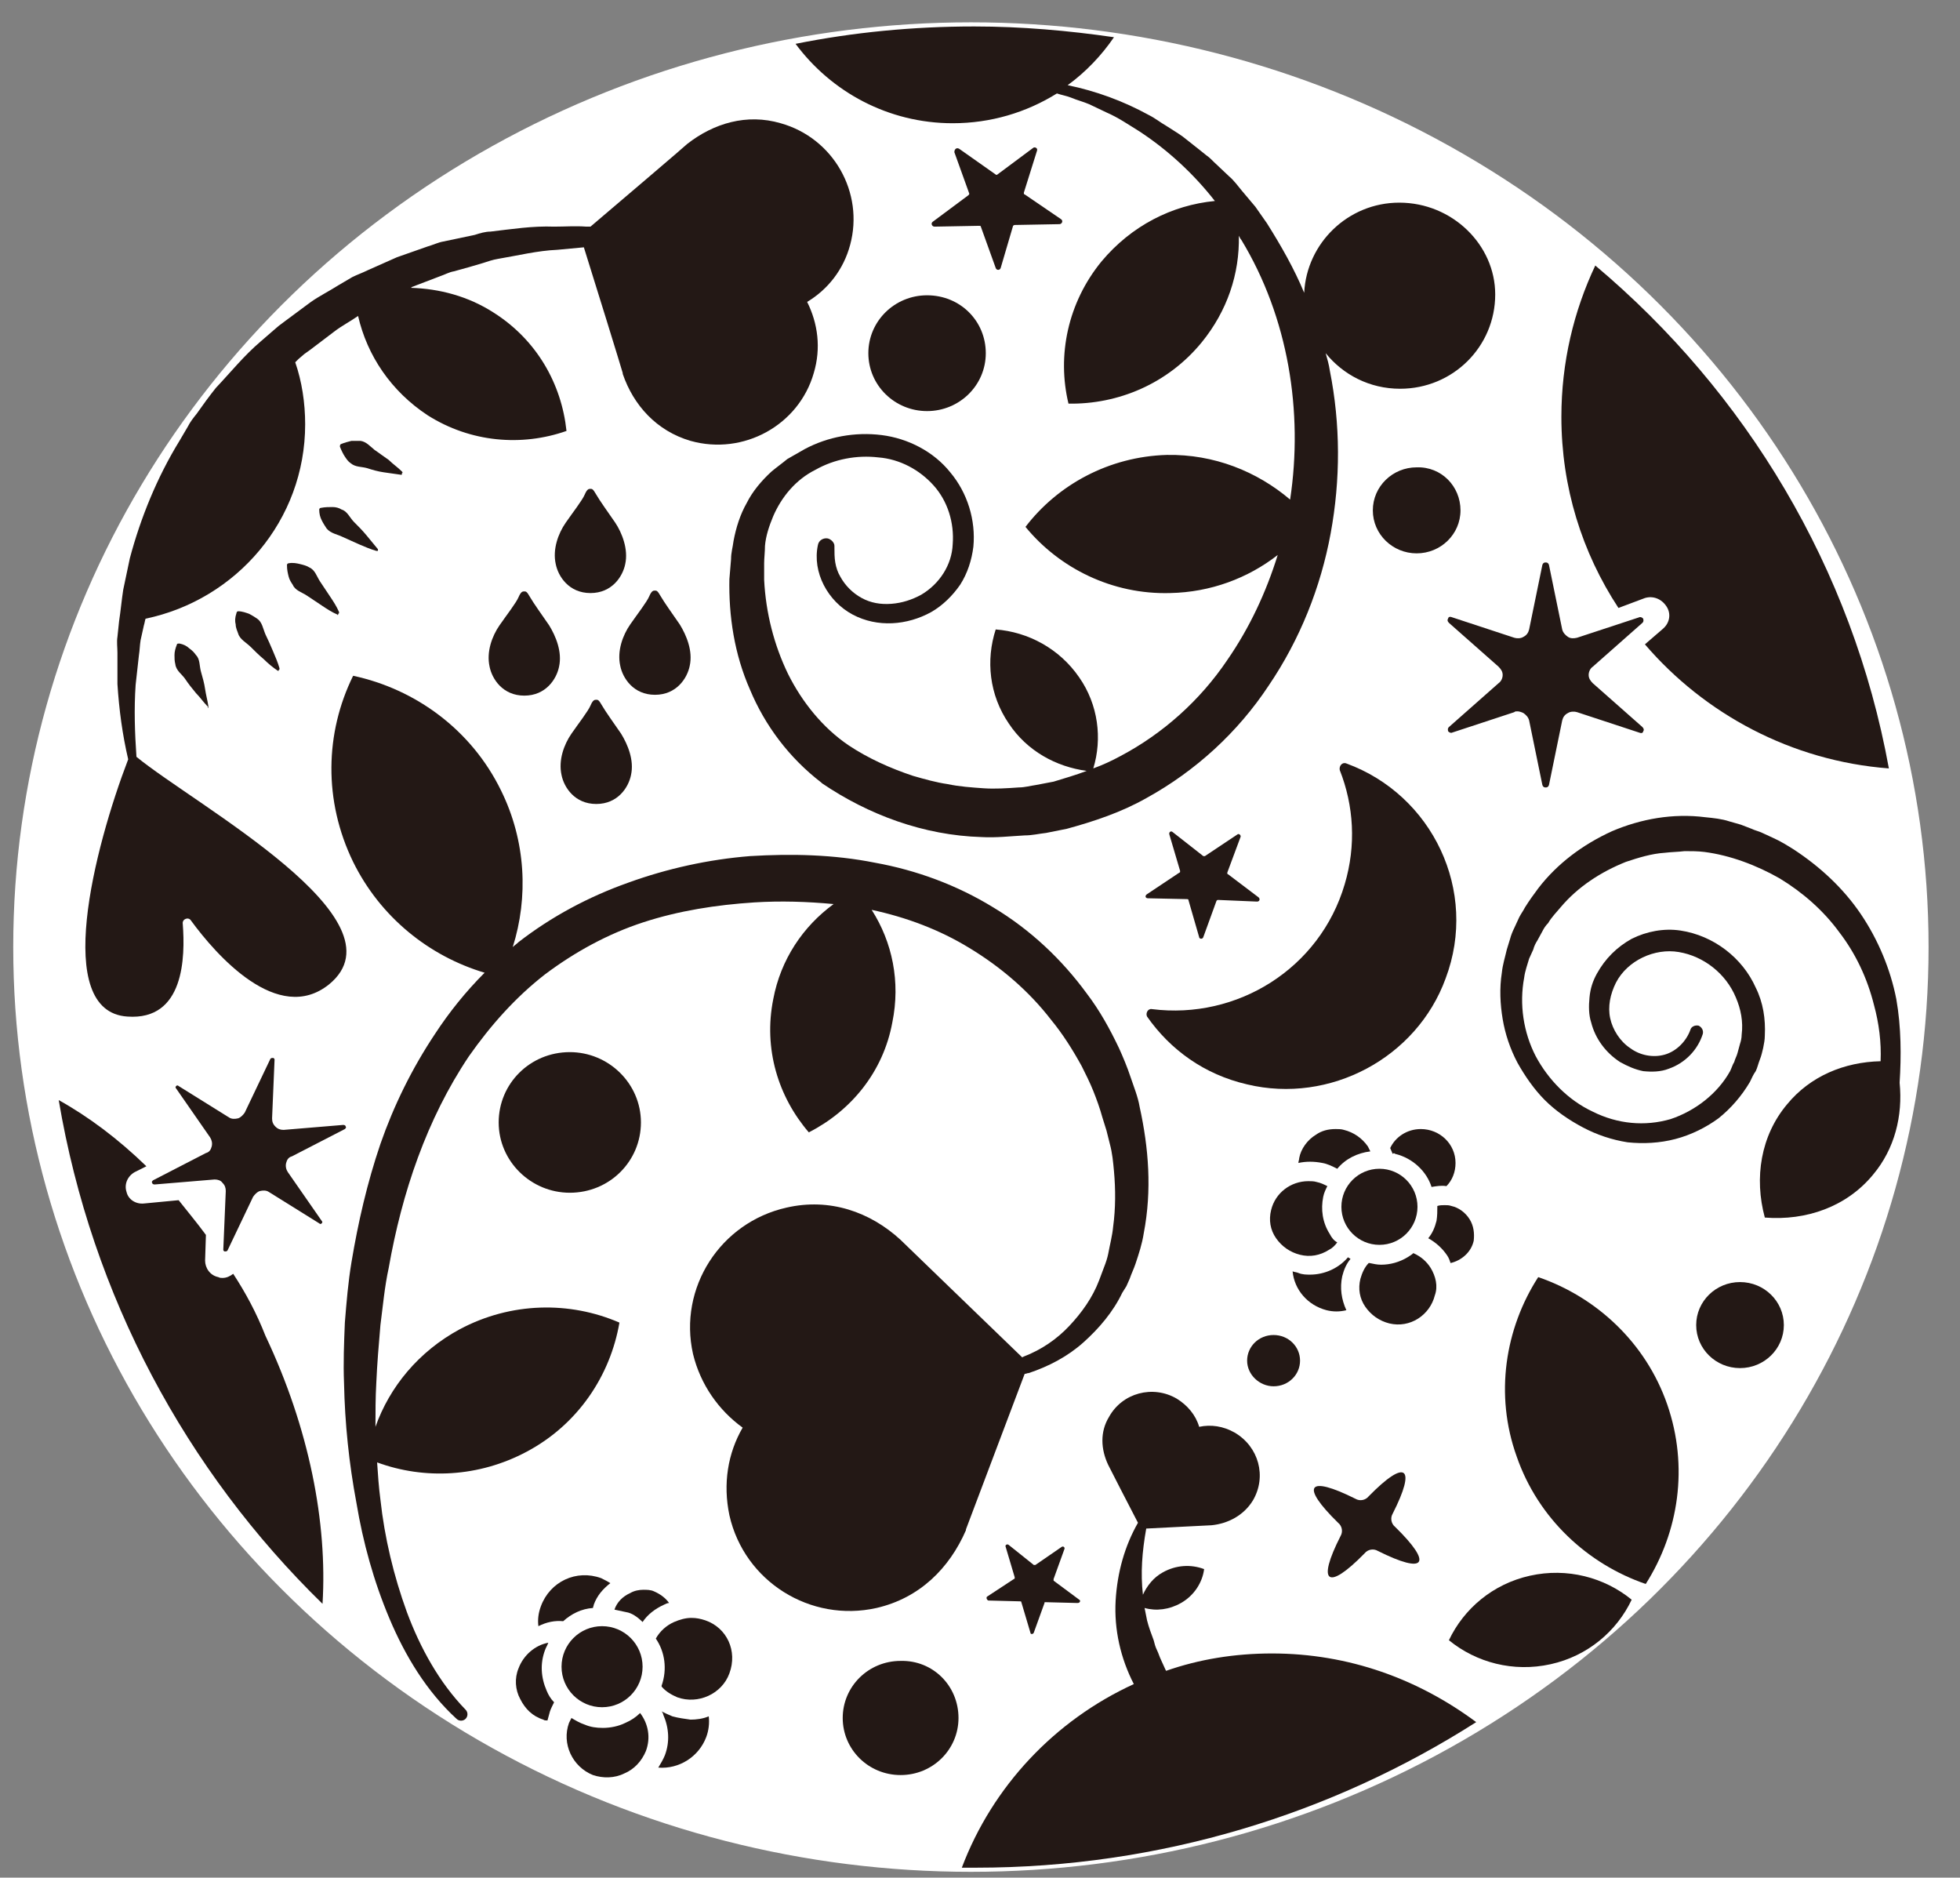 <?xml version="1.0" encoding="utf-8"?>
<!-- Generator: Adobe Illustrator 27.9.2, SVG Export Plug-In . SVG Version: 6.00 Build 0)  -->
<svg version="1.1" id="レイヤー_1" xmlns="http://www.w3.org/2000/svg" xmlns:xlink="http://www.w3.org/1999/xlink" x="0px"
	 y="0px" viewBox="0 0 237 227" style="enable-background:new 0 0 237 227;" xml:space="preserve">
<rect x="0" y="0" width="237" height="227" fill="#808080" stroke="none"/>
<style type="text/css">
	.st0{fill:#FFFFFF;stroke:#FFFFFF;stroke-miterlimit:10;}
	.st1{fill:#231815;}
</style>
<ellipse class="st0" cx="117.4" cy="114.5" rx="115.3" ry="111.3"/>
<path class="st1" d="M115.9,207.7c0,3.8-3.1,6.9-7,6.9c-3.9,0-7-3.1-7-6.9s3.1-6.9,7-6.9C112.8,200.7,115.9,203.8,115.9,207.7z"/>
<path class="st1" d="M176.6,61.7c0,2.9-2.4,5.2-5.3,5.2c-2.9,0-5.3-2.3-5.3-5.2c0-2.9,2.4-5.2,5.3-5.2
	C174.3,56.4,176.6,58.8,176.6,61.7z"/>
<ellipse class="st1" cx="210.4" cy="160.2" rx="5.3" ry="5.2"/>
<path class="st1" d="M157.2,164.5c0,1.7-1.4,3.1-3.2,3.1c-1.7,0-3.2-1.4-3.2-3.1c0-1.7,1.4-3.1,3.2-3.1
	C155.8,161.4,157.2,162.8,157.2,164.5z"/>
<path class="st1" d="M119.2,42.7c0,3.9-3.2,7-7.1,7c-3.9,0-7.1-3.1-7.1-7c0-3.9,3.2-7,7.1-7C116.1,35.7,119.2,38.8,119.2,42.7z"/>
<path class="st1" d="M77.5,135.7c0,4.7-3.8,8.5-8.6,8.5c-4.7,0-8.6-3.8-8.6-8.5c0-4.7,3.8-8.5,8.6-8.5
	C73.6,127.2,77.5,131,77.5,135.7z"/>
<g>
	<path class="st1" d="M165.5,180.9c4.5-4.6,5.8-3.6,2.9,2.1l0,0c-0.3,0.5-0.2,1.2,0.3,1.6l0,0c4.6,4.5,3.7,5.8-2.1,2.9l0,0
		c-0.5-0.3-1.2-0.2-1.6,0.3l0,0c-4.5,4.6-5.8,3.6-2.9-2.1l0,0c0.3-0.5,0.2-1.2-0.3-1.6l0,0c-4.6-4.5-3.7-5.8,2.1-2.9l0,0
		C164.4,181.5,165.1,181.4,165.5,180.9L165.5,180.9z"/>
</g>
<g>
	<path class="st1" d="M116,18l4.4,3.1c0.1,0.1,0.2,0,0.2,0l4.3-3.2c0.2-0.2,0.6,0,0.5,0.3l-1.6,5.1c0,0.1,0,0.2,0.1,0.2l4.4,3
		c0.3,0.2,0.1,0.6-0.2,0.6l-5.4,0.1c-0.1,0-0.2,0.1-0.2,0.1l-1.5,5.1c-0.1,0.3-0.5,0.3-0.6,0l-1.8-5c0-0.1-0.1-0.1-0.2-0.1l-5.4,0.1
		c-0.3,0-0.5-0.4-0.2-0.6l4.3-3.2c0.1-0.1,0.1-0.1,0.1-0.2l-1.8-5C115.4,18,115.7,17.8,116,18z"/>
</g>
<g>
	<path class="st1" d="M119.4,193l3.2-2.1c0.1,0,0.1-0.1,0.1-0.2l-1.1-3.7c-0.1-0.2,0.2-0.4,0.4-0.2l3,2.4c0,0,0.1,0,0.2,0l3.2-2.2
		c0.2-0.1,0.4,0.1,0.3,0.3l-1.3,3.6c0,0.1,0,0.1,0,0.2l3.1,2.3c0.2,0.1,0.1,0.4-0.2,0.4l-3.9-0.1c-0.1,0-0.1,0-0.1,0.1l-1.3,3.6
		c-0.1,0.2-0.4,0.2-0.4,0l-1.1-3.7c0-0.1-0.1-0.1-0.1-0.1l-3.9-0.1C119.3,193.4,119.2,193.1,119.4,193z"/>
</g>
<g>
	<path class="st1" d="M138.7,108.1l3.9-2.6c0.1,0,0.1-0.1,0.1-0.2l-1.3-4.4c-0.1-0.3,0.2-0.5,0.4-0.3l3.7,2.9c0.1,0,0.1,0,0.2,0
		l3.9-2.6c0.2-0.2,0.5,0.1,0.4,0.3l-1.6,4.3c0,0.1,0,0.2,0.1,0.2l3.7,2.8c0.2,0.2,0.1,0.5-0.2,0.5l-4.7-0.2c-0.1,0-0.1,0-0.2,0.1
		l-1.6,4.4c-0.1,0.3-0.5,0.2-0.5,0l-1.3-4.5c0-0.1-0.1-0.1-0.2-0.1l-4.7-0.1C138.5,108.6,138.4,108.3,138.7,108.1z"/>
</g>
<path class="st1" d="M74.4,63.2c-0.9-1.3-1.9-2.7-2.3-3.4c-0.4-0.7-0.5-0.7-0.7-0.7c-0.2,0-0.4,0-0.7,0.7c-0.3,0.7-1.4,2.1-2.3,3.4
	c-0.9,1.3-1.6,3.2-1.2,5c0.3,1.5,1.6,3.5,4.2,3.5c2.6,0,3.9-2,4.2-3.5C76,66.4,75.2,64.4,74.4,63.2z"/>
<path class="st1" d="M82.2,75.5c-0.9-1.3-1.9-2.7-2.3-3.4c-0.4-0.7-0.5-0.7-0.7-0.7c-0.2,0-0.4,0-0.7,0.7c-0.3,0.7-1.4,2.1-2.3,3.4
	c-0.9,1.3-1.6,3.2-1.2,5c0.3,1.5,1.6,3.5,4.2,3.5c2.6,0,3.9-2,4.2-3.5C83.8,78.7,83,76.8,82.2,75.5z"/>
<path class="st1" d="M75.1,88.7c-0.9-1.3-1.9-2.7-2.3-3.4c-0.4-0.7-0.5-0.7-0.7-0.7c-0.2,0-0.4,0-0.7,0.7c-0.3,0.7-1.4,2.1-2.3,3.4
	c-0.9,1.3-1.6,3.2-1.2,5c0.3,1.5,1.6,3.5,4.2,3.5c2.6,0,3.9-2,4.2-3.5C76.7,91.9,75.9,90,75.1,88.7z"/>
<path class="st1" d="M66.4,75.6c-0.9-1.3-1.9-2.7-2.3-3.4c-0.4-0.7-0.5-0.7-0.7-0.7s-0.4,0-0.7,0.7c-0.3,0.7-1.4,2.1-2.3,3.4
	c-0.9,1.3-1.6,3.2-1.2,5c0.3,1.5,1.6,3.5,4.2,3.5c2.6,0,3.9-2,4.2-3.5C68,78.8,67.2,76.9,66.4,75.6z"/>
<g>
	<path class="st1" d="M45.5,66.6c-0.7-0.2-1.4-0.5-2.1-0.8c-0.7-0.3-1.3-0.6-2-0.9c-0.6-0.3-1.4-0.4-1.9-1c-0.2-0.3-0.4-0.6-0.6-1
		c-0.2-0.4-0.3-0.8-0.3-1.3c0-0.1,0.1-0.2,0.2-0.2c0.5-0.1,1-0.1,1.4-0.1c0.4,0,0.8,0.1,1.1,0.3c0.7,0.2,1,1,1.5,1.5
		c0.5,0.5,1,1,1.5,1.6c0.5,0.6,0.9,1.1,1.4,1.7c0,0.1,0,0.2,0,0.2C45.6,66.6,45.5,66.6,45.5,66.6z"/>
	<path class="st1" d="M48.5,57.4c-0.7-0.1-1.4-0.2-2.1-0.3c-0.7-0.1-1.4-0.3-2-0.5c-0.7-0.2-1.4-0.1-2-0.6c-0.3-0.2-0.5-0.5-0.7-0.8
		c-0.2-0.3-0.4-0.7-0.6-1.2c0-0.1,0-0.2,0.1-0.3c0.5-0.2,0.9-0.3,1.3-0.4c0.4,0,0.8,0,1.1,0c0.7,0.1,1.2,0.7,1.7,1.1
		c0.6,0.4,1.1,0.8,1.7,1.2c0.5,0.5,1.1,0.9,1.6,1.4c0.1,0.1,0.1,0.2,0,0.2C48.6,57.4,48.6,57.4,48.5,57.4z"/>
	<path class="st1" d="M40.8,74.3c-0.7-0.3-1.3-0.7-1.9-1.1c-0.6-0.4-1.2-0.8-1.8-1.2c-0.6-0.4-1.4-0.6-1.7-1.3
		c-0.2-0.3-0.4-0.6-0.5-1c-0.1-0.4-0.2-0.8-0.2-1.4c0-0.1,0.1-0.2,0.2-0.2c0.5-0.1,1,0,1.4,0.1c0.4,0.1,0.8,0.2,1.1,0.4
		c0.7,0.3,0.9,1.1,1.3,1.7c0.4,0.6,0.8,1.2,1.2,1.8c0.4,0.6,0.8,1.2,1.1,1.9c0,0.1,0,0.2-0.1,0.2C40.9,74.4,40.8,74.4,40.8,74.3z"/>
	<path class="st1" d="M33.6,81.1c-0.6-0.4-1.2-0.9-1.7-1.4c-0.6-0.5-1.1-1-1.6-1.5c-0.5-0.5-1.3-0.9-1.5-1.6
		c-0.1-0.3-0.3-0.7-0.3-1.1c-0.1-0.4-0.1-0.8,0.1-1.4c0-0.1,0.1-0.2,0.2-0.2c0.5,0,1,0.2,1.3,0.3c0.4,0.2,0.7,0.4,1,0.6
		c0.6,0.4,0.7,1.2,1,1.9c0.3,0.6,0.6,1.3,0.9,2c0.3,0.7,0.6,1.4,0.8,2.1c0,0.1,0,0.2-0.1,0.2C33.7,81.1,33.7,81.1,33.6,81.1z"/>
	<path class="st1" d="M25.1,85.4c-0.5-0.5-0.9-1.1-1.4-1.6c-0.5-0.6-0.9-1.1-1.3-1.7c-0.4-0.6-1.1-1-1.2-1.8
		c-0.1-0.4-0.1-0.7-0.1-1.1c0-0.4,0.1-0.8,0.3-1.3c0-0.1,0.2-0.1,0.3-0.1c0.5,0.1,0.9,0.3,1.2,0.6c0.3,0.2,0.6,0.5,0.8,0.8
		c0.5,0.5,0.4,1.3,0.6,2c0.2,0.7,0.4,1.4,0.5,2.1c0.1,0.7,0.3,1.4,0.4,2.1c0,0.1,0,0.2-0.1,0.2C25.2,85.4,25.1,85.4,25.1,85.4z"/>
</g>
<path class="st1" d="M229.3,120.8c-0.7-3.6-2.2-7.2-4.3-10.3c-2.1-3.1-4.9-5.7-8.1-7.8c-0.8-0.5-1.6-1-2.5-1.4l-1.3-0.6
	c-0.4-0.2-0.9-0.3-1.3-0.5l-1.3-0.5l-1.4-0.4c-0.9-0.3-1.9-0.4-2.9-0.5c-3.9-0.5-7.8,0.2-11.3,1.7c-3.5,1.6-6.6,3.9-8.9,6.9
	c-0.6,0.8-1.1,1.5-1.6,2.3c-0.2,0.4-0.5,0.8-0.7,1.2l-0.6,1.3c-0.2,0.4-0.4,0.9-0.5,1.3l-0.4,1.3c-0.2,0.9-0.5,1.8-0.6,2.8
	c-0.3,1.9-0.2,3.8,0.1,5.6c0.3,1.8,0.9,3.6,1.8,5.3c0.9,1.6,2,3.2,3.3,4.5c1.3,1.3,2.9,2.4,4.6,3.3c1.7,0.9,3.5,1.5,5.4,1.8
	c1.9,0.2,3.9,0.1,5.8-0.4c1.9-0.5,3.7-1.4,5.2-2.5c1.5-1.2,2.8-2.7,3.8-4.4c0.2-0.4,0.4-0.9,0.7-1.3c0.2-0.4,0.3-0.9,0.5-1.4
	c0.2-0.5,0.3-1,0.4-1.4c0.1-0.5,0.2-1,0.2-1.5c0.1-2-0.2-4-1.1-5.8c-1.6-3.6-5.1-6.3-9.1-6.9c-2-0.3-4.1,0.1-5.9,1
	c-0.9,0.5-1.7,1.1-2.4,1.8c-0.7,0.7-1.3,1.5-1.8,2.4c-0.5,0.9-0.8,1.8-0.9,2.9c-0.1,1-0.1,2.1,0.2,3c0.5,2,1.8,3.7,3.5,4.8
	c0.9,0.5,1.8,0.9,2.8,1.1c1,0.1,2.1,0.1,3.1-0.3c2-0.7,3.5-2.3,4.1-4.2c0.1-0.4-0.1-0.8-0.5-1c-0.4-0.1-0.9,0.1-1,0.5
	c-0.5,1.4-1.7,2.6-3.1,3c-1.4,0.4-3,0.1-4.2-0.8c-1.2-0.8-2.1-2.2-2.4-3.6c-0.3-1.4,0-2.9,0.7-4.3c1.4-2.7,4.7-4.2,7.6-3.7
	c3,0.5,5.7,2.6,6.9,5.5c0.6,1.4,0.9,2.9,0.7,4.5c0,0.4-0.1,0.8-0.2,1.1c-0.1,0.4-0.2,0.7-0.3,1.1c-0.1,0.4-0.3,0.7-0.4,1.1
	c-0.2,0.3-0.3,0.7-0.5,1.1c-1.5,2.7-4.2,4.8-7.2,5.8c-3.1,0.9-6.4,0.6-9.4-0.9c-3-1.4-5.4-3.9-6.9-6.7c-1.5-2.9-2-6.3-1.4-9.5
	c0.1-0.8,0.4-1.6,0.6-2.3l0.5-1.1c0.1-0.4,0.3-0.8,0.5-1.1l0.6-1.1c0.2-0.4,0.4-0.7,0.7-1c0.4-0.7,1-1.3,1.5-1.9
	c2.1-2.5,4.9-4.3,7.9-5.5c1.5-0.5,3.1-1,4.7-1.1c0.8-0.1,1.6-0.1,2.4-0.2c0.8,0,1.6,0,2.4,0.1c3.1,0.4,6.3,1.6,9.1,3.2
	c2.8,1.7,5.3,3.9,7.2,6.5c2,2.6,3.4,5.6,4.2,8.8c0.6,2.2,0.9,4.5,0.8,6.8c-4.4,0.1-8.5,1.8-11.3,5.2c-3.2,3.8-4,8.9-2.7,13.7
	c5,0.4,9.9-1.3,13.1-5.2c2.6-3.1,3.6-7.1,3.2-11.1C229.9,127.7,229.9,124.2,229.3,120.8z"/>
<path class="st1" d="M201.6,169.8c-2.6-7.5-8.6-13-15.6-15.4c-4,6.2-5.3,14.2-2.6,21.7c2.6,7.5,8.6,13,15.6,15.4
	C203,185.2,204.2,177.3,201.6,169.8z"/>
<path class="st1" d="M185,190.5c-4.5,1-8,4-9.8,7.8c3.3,2.7,7.8,3.9,12.3,2.9c4.5-1,8-4,9.8-7.8C194,190.7,189.5,189.5,185,190.5z"
	/>
<path class="st1" d="M94.4,14.9c-4.1-1.2-8.1,0-11.3,2.5l0,0l0,0c-0.3,0.3-8.4,7.2-11.7,10c-0.2,0-0.3,0-0.5,0c-1.3-0.1-2.6,0-3.9,0
	c-2.6-0.1-5.1,0.3-7.7,0.6c-0.6,0-1.3,0.2-1.9,0.4l-1.9,0.4l-1.9,0.4c-0.6,0.1-1.2,0.4-1.9,0.6l-3.7,1.3l-3.6,1.6
	c-0.6,0.3-1.2,0.5-1.8,0.8l-1.7,1c-1.1,0.7-2.3,1.3-3.3,2l-3.1,2.3l-0.8,0.6l-0.7,0.6l-1.5,1.3c-2,1.7-3.6,3.7-5.4,5.6
	c-0.8,1-1.6,2.1-2.3,3.1c-0.4,0.5-0.8,1-1.1,1.6l-1,1.7c-2.7,4.4-4.7,9.3-6,14.2l-0.8,3.8c-0.2,1.3-0.3,2.5-0.5,3.8l-0.2,1.9
	c-0.1,0.6,0,1.3,0,1.9l0,3.8c0.2,3.1,0.6,6.1,1.3,9.1c-4.1,10.7-9.2,30.5-0.1,31.1c6.9,0.5,7-7.2,6.7-11.2c-0.1-0.6,0.7-0.9,1-0.4
	c3,4.1,10.5,12.7,16.7,7.7c9.5-7.8-16.1-21.6-23.3-27.5c-0.2-2.9-0.3-5.8-0.1-8.7l0.4-3.6c0.1-0.6,0.1-1.2,0.2-1.8l0.4-1.8
	c0.1-0.3,0.1-0.5,0.2-0.8c11-2.3,19.3-11.9,19.3-23.5c0-2.6-0.4-5.2-1.2-7.5l0.4-0.4l0.7-0.6l0.7-0.5l2.9-2.2
	c0.9-0.7,1.9-1.2,2.9-1.9c1.1,4.8,4,9.1,8.4,12c5.2,3.3,11.4,3.8,16.8,1.9c-0.6-5.7-3.6-11-8.8-14.3c-3.1-2-6.6-2.9-10-3l0.1-0.1
	l3.4-1.3c0.6-0.2,1.1-0.5,1.7-0.6l1.8-0.5l1.7-0.5c0.6-0.2,1.2-0.4,1.8-0.5c2.4-0.4,4.8-1,7.2-1.1c1.1-0.1,2.1-0.2,3.2-0.3
	c1.2,3.8,4.6,14.8,4.7,15.2l0,0.1l0,0c1.3,3.8,4.1,6.9,8.2,8.1c6.4,1.8,13.1-1.9,14.9-8.2c0.9-3,0.5-6-0.8-8.6
	c2.5-1.5,4.4-3.9,5.2-6.9C104.5,23.3,100.8,16.7,94.4,14.9z"/>
<path class="st1" d="M153.8,199.9c-4.5,0-8.8,0.7-12.8,2.1l-0.1-0.2l-0.5-1.1c-0.2-0.4-0.3-0.8-0.5-1.2c-0.2-0.4-0.3-0.8-0.4-1.2
	c-0.3-0.8-0.6-1.6-0.8-2.4c-0.1-0.5-0.2-1-0.3-1.5c1.4,0.4,3,0.2,4.4-0.6c1.6-0.9,2.6-2.5,2.8-4.1c-1.6-0.6-3.4-0.5-5,0.4
	c-1.1,0.6-1.9,1.6-2.4,2.7c-0.3-2.6-0.1-5.2,0.4-8c2.1-0.1,7.7-0.4,7.9-0.4l0,0l0,0c2-0.2,3.9-1.2,5-3c1.7-2.9,0.7-6.5-2.2-8.2
	c-1.4-0.8-2.9-1-4.3-0.7c-0.4-1.4-1.4-2.6-2.7-3.4c-2.9-1.7-6.6-0.7-8.2,2.2c-1.1,1.8-1,3.9-0.1,5.8l0,0l0,0c0.1,0.2,2.6,5.1,3.6,7
	c-1.6,2.8-2.5,6-2.7,9.4c-0.2,3.5,0.6,7,2.2,10.1c-9.6,4.4-17.1,12.4-20.8,22.2c0.6,0,1.1,0,1.7,0c22.3,0,43.1-6.5,60.5-17.6
	C171.5,203,163.1,199.9,153.8,199.9z"/>
<path class="st1" d="M169.2,24.5c-6.2,0-11.2,4.9-11.5,10.9c-1.2-2.9-2.8-5.7-4.5-8.4l-1.4-2c-0.5-0.6-1.1-1.3-1.6-1.9
	c-0.5-0.6-1-1.3-1.6-1.8l-1.8-1.7c-0.3-0.3-0.6-0.6-0.9-0.8l-1-0.8l-1.9-1.5c-0.7-0.5-1.4-0.9-2-1.3c-0.7-0.4-1.3-0.9-2.1-1.3
	c-3.1-1.7-6.4-2.9-9.8-3.6c2.2-1.6,4.1-3.6,5.6-5.8c-5.5-0.8-11.2-1.3-16.9-1.3c-7.4,0-14.6,0.7-21.6,2.1c4.3,5.8,11.2,9.6,19,9.6
	c4.6,0,8.9-1.3,12.6-3.6c0.6,0.2,1.2,0.3,1.7,0.5c0.7,0.3,1.5,0.5,2.2,0.8l2.1,1c1.4,0.6,2.7,1.5,4,2.3c3.5,2.3,6.6,5.2,9.1,8.4
	c-5.2,0.5-10.1,3-13.7,7.3c-4.1,5-5.4,11.4-4,17.2c6,0.1,12-2.4,16.1-7.4c3.1-3.8,4.6-8.3,4.5-12.9c0.1,0.2,0.2,0.4,0.3,0.5
	c5.7,9.4,7.5,20.8,5.9,31.4c-4-3.4-9.2-5.5-14.9-5.4c-7,0.2-13.2,3.6-17.1,8.7c4.1,5,10.5,8.2,17.5,8c4.9-0.1,9.4-1.8,13-4.6
	c-1.4,4.5-3.4,8.8-6.1,12.7c-3.3,4.9-7.8,8.9-12.9,11.6c-1.1,0.6-2.2,1.1-3.3,1.5c1.1-3.6,0.6-7.7-1.7-11c-2.4-3.5-6.2-5.5-10.1-5.8
	c-1.2,3.7-0.8,7.9,1.6,11.4c2.2,3.3,5.7,5.2,9.4,5.7c-1.3,0.5-2.7,0.9-4,1.3l-2.1,0.4c-0.7,0.1-1.4,0.3-2.1,0.3
	c-1.4,0.1-2.9,0.2-4.3,0.1c-1.4-0.1-2.9-0.2-4.3-0.5c-1.4-0.2-2.8-0.6-4.2-1c-2.7-0.9-5.4-2.1-7.8-3.7c-3.1-2.1-5.6-5.2-7.3-8.6
	c-1.7-3.5-2.7-7.4-2.9-11.4l0,0.3c0-0.1,0-0.2,0-0.4v0l0-1.9c0-0.6,0.1-1.4,0.1-2.1c0.1-1.2,0.5-2.4,1-3.6c1-2.3,2.7-4.4,5.1-5.6
	c2.3-1.3,5-1.8,7.6-1.5c2.6,0.2,5,1.5,6.7,3.4c1.7,1.9,2.5,4.5,2.3,7.1c-0.1,2.5-1.6,4.8-3.8,6.1c-1.1,0.6-2.3,1-3.6,1.1
	c-1.3,0.1-2.5-0.1-3.6-0.7c-1.1-0.6-2-1.5-2.6-2.6c-0.3-0.5-0.5-1.1-0.6-1.7c-0.1-0.6-0.1-1.2-0.1-1.8l0-0.2c0-0.4-0.4-0.8-0.8-0.9
	c-0.5-0.1-1.1,0.2-1.2,0.8c-0.7,3.3,1.2,6.8,4.2,8.4c3,1.6,6.6,1.3,9.5-0.3c1.4-0.8,2.6-2,3.5-3.3c0.9-1.4,1.4-3,1.6-4.6
	c0.3-3.2-0.7-6.5-2.8-9c-2-2.5-5.1-4.1-8.3-4.5c-3.2-0.4-6.5,0.2-9.3,1.7c-0.7,0.4-1.4,0.8-2.1,1.2c-0.6,0.5-1.3,1-1.9,1.5
	c-1.2,1.1-2.3,2.4-3,3.8c-0.8,1.4-1.3,3-1.6,4.6c-0.1,0.8-0.3,1.4-0.3,2.2l-0.2,2.4l0-0.4l0,0c0,0.1,0,0.1,0,0.2l0,0.1
	c-0.1,4.6,0.6,9.2,2.5,13.5c1.8,4.3,4.7,8.2,8.6,11.2l0,0c0,0,0,0,0,0l0.1,0.1c5.6,3.8,12.3,6.3,19.3,6.5c1.7,0.1,3.4-0.1,5.2-0.2
	c0.9,0,1.7-0.2,2.6-0.3l2.5-0.5c3.3-0.9,6.6-2,9.6-3.7c6-3.3,11.1-8,14.8-13.6c3.8-5.6,6.3-11.9,7.5-18.4c1.2-6.5,1.2-13.2-0.1-19.7
	c-0.1-0.7-0.3-1.4-0.5-2.1c2.1,2.6,5.3,4.3,9,4.3c6.4,0,11.5-5.1,11.5-11.4C180.8,29.6,175.6,24.5,169.2,24.5z"/>
<path class="st1" d="M162.8,92.3c-0.5-0.2-0.9,0.3-0.8,0.8c1.7,4.3,2,9.1,0.6,13.8c-3,10.2-13,16.4-23.3,15.1
	c-0.5-0.1-0.8,0.5-0.6,0.9c2.8,4,6.9,7,12.1,8.2c10,2.4,20.5-3.2,24-12.8C178.8,107.7,173.2,96.1,162.8,92.3z"/>
<path class="st1" d="M137.8,133.8c-0.2-1.2-0.7-2.4-1.1-3.6c-0.4-1.2-0.9-2.4-1.4-3.5c-1.1-2.3-2.3-4.5-3.9-6.6
	c-3-4.1-6.8-7.7-11.3-10.4c-4.4-2.7-9.3-4.5-14.3-5.4c-5-1-10.1-1.1-15.1-0.8c-5,0.4-10,1.5-14.7,3.2c-4.8,1.7-9.3,4.1-13.3,7.2
	c-0.2,0.2-0.5,0.4-0.7,0.6c1.9-6,1.6-12.8-1.4-18.9c-3.6-7.4-10.4-12.3-17.9-13.9c-3.4,6.9-3.6,15.1,0,22.5
	c3.3,6.7,9.2,11.4,15.9,13.4c-2.3,2.3-4.3,4.8-6,7.4c-2.8,4.2-5,8.7-6.6,13.3c-1.6,4.7-2.7,9.5-3.5,14.3c-0.4,2.4-0.6,4.8-0.8,7.3
	c-0.1,2.4-0.2,4.9-0.1,7.3c0.1,4.9,0.6,9.7,1.5,14.5c0.8,4.8,2.1,9.5,4,14c1.9,4.5,4.5,8.8,8.1,12.1c0.3,0.3,0.8,0.3,1.1,0
	c0.3-0.3,0.3-0.8,0-1.1l0,0c-3.2-3.3-5.5-7.5-7.1-11.8c-1.6-4.4-2.7-9-3.2-13.6c-0.2-1.5-0.3-3-0.4-4.5c5.7,2.1,12.3,1.8,18.1-1.3
	c6.2-3.3,10.1-9.2,11.2-15.6c-6-2.6-13.1-2.5-19.3,0.8c-5,2.7-8.5,7-10.2,11.8c0-1.8,0-3.5,0.1-5.3c0.1-2.3,0.3-4.7,0.5-7
	c0.3-2.3,0.5-4.6,1-6.9c1.6-9.1,4.6-18,9.7-25.6c2.6-3.7,5.6-7.1,9.2-9.9c3.6-2.7,7.6-4.9,11.9-6.3c4.3-1.4,8.8-2.1,13.4-2.4
	c3.2-0.2,6.4-0.1,9.6,0.2c-3.7,2.7-6.4,6.7-7.3,11.5c-1.2,6,0.6,11.8,4.3,16.1c5.1-2.6,9-7.3,10.1-13.3c1-4.9,0-9.7-2.5-13.6
	c4.2,0.9,8.2,2.4,11.8,4.6c3.8,2.3,7.2,5.2,9.9,8.7c1.4,1.7,2.6,3.6,3.7,5.6c0.5,1,1,2,1.4,3c0.4,1,0.8,2.1,1.1,3.2l0.5,1.6l0.4,1.6
	c0.3,1.1,0.4,2.2,0.5,3.3c0.2,2.2,0.2,4.5-0.1,6.7c-0.1,1.1-0.4,2.2-0.6,3.3c-0.1,0.5-0.3,1.1-0.5,1.6l-0.3,0.8l-0.3,0.8
	c-0.8,2.1-2.1,3.9-3.6,5.5c-1.5,1.6-3.4,2.9-5.5,3.7l-0.2,0.1c-3.1-3-14.2-13.7-14.6-14.1l-0.1-0.1l0,0c-3.7-3.4-8.6-5.1-13.8-3.9
	c-8,1.8-13.1,9.7-11.3,17.7c0.9,3.7,3.1,6.8,6,8.9c-1.8,3.1-2.4,6.8-1.6,10.6c1.8,8,9.8,13,17.8,11.2c5.2-1.2,8.8-4.8,10.8-9.4l0,0
	l0-0.1c0.2-0.5,5.5-14.6,7.1-18.8c0.2,0,0.3-0.1,0.5-0.1c2.4-0.8,4.7-2,6.6-3.7c1.9-1.7,3.6-3.7,4.7-6l0.5-0.8l0.4-0.9
	c0.2-0.6,0.5-1.2,0.7-1.8c0.4-1.2,0.8-2.4,1-3.7C139.3,143.9,138.9,138.8,137.8,133.8z"/>
<path class="st1" d="M28.2,154c-0.4,0.3-0.8,0.5-1.3,0.5c-0.2,0-0.3,0-0.5-0.1c-1-0.2-1.6-1.1-1.6-2l0.1-3.1
	c-1.1-1.5-2.2-2.8-3.3-4.2l-4.2,0.4c-1,0.1-1.9-0.5-2.1-1.4c-0.3-0.9,0.1-1.9,1-2.4l1.4-0.7c-3.4-3.3-7-6-10.6-8
	c4,23.7,15.4,44.8,31.9,60.9c0.6-9.8-1.6-21.2-6.9-32.4C31,158.7,29.7,156.3,28.2,154z"/>
<path class="st1" d="M198.9,72.3c1-0.3,2,0.1,2.6,1s0.4,2-0.4,2.7l-2.2,1.9c7.2,8.4,17.7,14.1,29.5,15
	c-4.4-24.2-17.3-45.5-35.5-60.8c-2.6,5.5-4.1,11.7-4.1,18.3c0,8.5,2.5,16.4,6.9,23.1L198.9,72.3z"/>
<path class="st1" d="M183.5,86c0.2,0,0.5,0.1,0.7,0.2c0.3,0.2,0.6,0.5,0.7,0.9l1.6,7.8c0.1,0.3,0.3,0.3,0.4,0.3c0.1,0,0.3,0,0.4-0.3
	l1.6-7.8c0.1-0.4,0.3-0.7,0.7-0.9c0.3-0.2,0.8-0.2,1.1-0.1l7.6,2.5c0.3,0.1,0.4-0.1,0.4-0.2c0.1-0.1,0.1-0.3-0.1-0.5l-6-5.3
	c-0.3-0.3-0.5-0.6-0.5-1c0-0.4,0.2-0.8,0.5-1l6-5.3c0.2-0.2,0.1-0.4,0.1-0.5c-0.1-0.1-0.2-0.2-0.4-0.2l-7.6,2.5
	c-0.4,0.1-0.8,0.1-1.1-0.1c-0.3-0.2-0.6-0.5-0.7-0.9l-1.6-7.8c-0.1-0.3-0.3-0.3-0.4-0.3c-0.1,0-0.3,0-0.4,0.3l-1.6,7.8
	c-0.1,0.4-0.3,0.7-0.7,0.9c-0.3,0.2-0.8,0.2-1.1,0.1l-7.6-2.5c-0.3-0.1-0.4,0.1-0.4,0.2c-0.1,0.1-0.1,0.3,0.1,0.5l6,5.3
	c0.3,0.3,0.5,0.6,0.5,1c0,0.4-0.2,0.8-0.5,1l-6,5.3c-0.2,0.2-0.1,0.4-0.1,0.5c0.1,0.1,0.2,0.2,0.4,0.2l7.6-2.5
	C183.2,86,183.3,86,183.5,86z"/>
<path class="st1" d="M26,142.6c0.3,0,0.7,0.1,0.9,0.4c0.3,0.3,0.4,0.6,0.4,1l-0.3,7.1c0,0.1,0.1,0.2,0.2,0.2c0.1,0,0.2,0,0.3-0.1
	l3.1-6.5c0.2-0.3,0.5-0.6,0.8-0.7c0.4-0.1,0.8-0.1,1.1,0.1l6.1,3.8c0.1,0.1,0.2,0.1,0.3,0c0.1-0.1,0.1-0.2,0-0.3l-4.1-5.9
	c-0.2-0.3-0.3-0.7-0.2-1.1c0.1-0.4,0.3-0.7,0.7-0.8l6.4-3.3c0.1-0.1,0.2-0.2,0.1-0.3c0-0.1-0.1-0.2-0.3-0.2l-7.2,0.6
	c-0.4,0-0.7-0.1-1-0.4c-0.3-0.3-0.4-0.6-0.4-1l0.3-7.1c0-0.1-0.1-0.2-0.2-0.2c-0.1,0-0.2,0-0.3,0.1l-3.1,6.5
	c-0.2,0.3-0.5,0.6-0.8,0.7c-0.4,0.1-0.8,0.1-1.1-0.1l-6.1-3.8c-0.1-0.1-0.2-0.1-0.3,0c-0.1,0.1-0.1,0.2,0,0.3l4.1,5.9
	c0.2,0.3,0.3,0.7,0.2,1.1s-0.3,0.7-0.7,0.8l-6.4,3.3c-0.1,0.1-0.2,0.2-0.1,0.3c0,0.1,0.1,0.2,0.3,0.2l7.2-0.6
	C25.9,142.6,25.9,142.6,26,142.6z"/>
<g>
	<g>
		<path class="st1" d="M160.8,149.2c-0.9-1.4-1.1-3-0.8-4.5c0.1-0.5,0.3-0.9,0.5-1.3c-0.4-0.2-0.8-0.4-1.3-0.5
			c-0.3-0.1-0.7-0.1-1-0.1c-2.1,0-4,1.4-4.5,3.5c-0.3,1.2-0.1,2.4,0.6,3.4c0.7,1,1.7,1.7,2.9,2c1.2,0.3,2.4,0.1,3.5-0.6
			c0.4-0.2,0.7-0.5,1-0.9C161.3,150,161,149.6,160.8,149.2z"/>
	</g>
	<g>
		<path class="st1" d="M173,153.3c-0.5-0.8-1.2-1.4-2.1-1.8c-0.2,0.2-0.4,0.3-0.7,0.5c-1,0.6-2.1,0.9-3.2,0.9
			c-0.5,0-0.9-0.1-1.4-0.2c0,0,0,0-0.1,0c-0.5,0.5-0.8,1.2-1,1.9c-0.3,1.2-0.1,2.4,0.6,3.4c0.7,1,1.7,1.7,2.9,2
			c2.5,0.6,4.9-1,5.5-3.4v0C173.9,155.5,173.6,154.3,173,153.3z"/>
	</g>
	<g>
		<path class="st1" d="M177.7,147.4c-0.5-0.8-1.3-1.4-2.2-1.6c-0.3-0.1-0.5-0.1-0.8-0.1c-0.3,0-0.6,0-0.9,0.1c0,0.6,0,1.2-0.1,1.8
			c-0.2,0.8-0.5,1.5-1,2.1c0.9,0.5,1.7,1.2,2.3,2.1c0.2,0.3,0.3,0.6,0.4,0.9c1.3-0.3,2.5-1.3,2.8-2.7
			C178.3,149.1,178.2,148.2,177.7,147.4z"/>
	</g>
	<g>
		<path class="st1" d="M162.3,154.3c0.2-0.8,0.5-1.5,1-2.1c-0.1-0.1-0.2-0.1-0.3-0.2c-1.1,1.3-2.8,2.1-4.6,2.1c-0.4,0-0.9,0-1.4-0.2
			c-0.2-0.1-0.5-0.1-0.7-0.2c0.2,2.2,1.8,4.1,4.1,4.7c0.8,0.2,1.6,0.2,2.4,0C162.2,157.1,162,155.7,162.3,154.3z"/>
	</g>
	<g>
		<path class="st1" d="M168.7,139.5c2.1,0.5,3.8,2.1,4.4,4c0.6-0.1,1.2-0.2,1.8-0.1c0.7-0.7,1.1-1.7,1.1-2.8c0-2.3-1.9-4.1-4.2-4.1
			c-1.7,0-3.1,1-3.7,2.3c0.1,0.2,0.2,0.5,0.3,0.7C168.5,139.4,168.6,139.4,168.7,139.5z"/>
	</g>
	<g>
		<path class="st1" d="M159.9,140.6c0.6,0.1,1.2,0.4,1.8,0.7c1-1.2,2.4-1.9,4-2.1c-0.1-0.2-0.2-0.4-0.3-0.6c-0.7-1-1.7-1.7-2.9-2
			c-0.3-0.1-0.7-0.1-1-0.1c-0.9,0-1.7,0.2-2.4,0.7c-1,0.6-1.8,1.7-2,2.8c0,0.2-0.1,0.4-0.1,0.6C157.9,140.4,158.9,140.4,159.9,140.6
			z"/>
	</g>
	<ellipse class="st1" cx="166.8" cy="145.9" rx="4.6" ry="4.6"/>
</g>
<g>
	<g>
		<path class="st1" d="M72.9,208.9c-0.8,0-1.5-0.1-2.2-0.4c-0.6-0.2-1.1-0.5-1.6-0.8c-0.1,0.2-0.2,0.4-0.3,0.6
			c-0.9,2.5,0.4,5.3,2.9,6.3c1.2,0.4,2.6,0.4,3.8-0.2c1.2-0.5,2.1-1.5,2.6-2.7c0.6-1.6,0.3-3.3-0.7-4.6c-0.5,0.5-1.1,0.9-1.8,1.2
			C74.8,208.7,73.8,208.9,72.9,208.9z"/>
	</g>
	<g>
		<path class="st1" d="M85.3,195.9c-0.6-0.2-1.1-0.3-1.7-0.3c-0.7,0-1.4,0.2-2.1,0.5c-0.9,0.4-1.7,1.1-2.2,2
			c1.1,1.6,1.4,3.7,0.7,5.7c0,0,0,0,0,0.1c0.5,0.6,1.2,1,1.9,1.3c2.5,0.9,5.4-0.4,6.3-2.9C89.2,199.6,87.9,196.8,85.3,195.9z"/>
	</g>
	<g>
		<path class="st1" d="M77.7,196.1c0.6-0.9,1.5-1.6,2.6-2.1c0.2-0.1,0.4-0.2,0.6-0.2c-0.4-0.6-1.1-1.1-1.8-1.4
			c-0.4-0.2-0.9-0.2-1.3-0.2c-0.5,0-1.1,0.1-1.6,0.4c-0.9,0.4-1.6,1.1-1.9,2c0.5,0.1,0.9,0.2,1.4,0.3
			C76.4,195,77.1,195.5,77.7,196.1z"/>
	</g>
	<g>
		<path class="st1" d="M67,205.8c-0.4-0.4-0.7-0.9-0.9-1.4c-0.7-1.6-0.8-3.3-0.2-4.9c0.1-0.3,0.3-0.6,0.4-0.9
			c-1.6,0.3-3,1.5-3.6,3.1c-0.5,1.2-0.4,2.6,0.2,3.7c0.6,1.2,1.5,2.1,2.8,2.5c0.1,0.1,0.3,0.1,0.5,0.1c0.1-0.4,0.2-0.7,0.3-1.1
			C66.6,206.6,66.8,206.2,67,205.8z"/>
	</g>
	<g>
		<path class="st1" d="M81.3,207.5c-0.5-0.2-0.9-0.4-1.3-0.6c0.1,0.1,0.2,0.3,0.2,0.4c0.7,1.6,0.8,3.3,0.2,4.9
			c-0.2,0.5-0.5,1-0.8,1.5c2.5,0.2,4.9-1.3,5.8-3.7c0.3-0.8,0.4-1.7,0.3-2.5c-0.7,0.3-1.5,0.4-2.2,0.4
			C82.8,207.8,82,207.7,81.3,207.5z"/>
	</g>
	<g>
		<path class="st1" d="M68.1,196c1-0.9,2.2-1.5,3.6-1.6c0-0.1,0.1-0.3,0.1-0.4c0.4-1.1,1.1-1.9,2-2.6c-0.3-0.2-0.7-0.4-1.1-0.6
			c-3-1.1-6.2,0.4-7.3,3.4c-0.3,0.8-0.4,1.6-0.3,2.4c0,0,0,0,0,0C66.1,196.1,67.1,195.9,68.1,196z"/>
	</g>
	<ellipse class="st1" cx="72.8" cy="201.5" rx="4.9" ry="4.9"/>
</g>
</svg>
